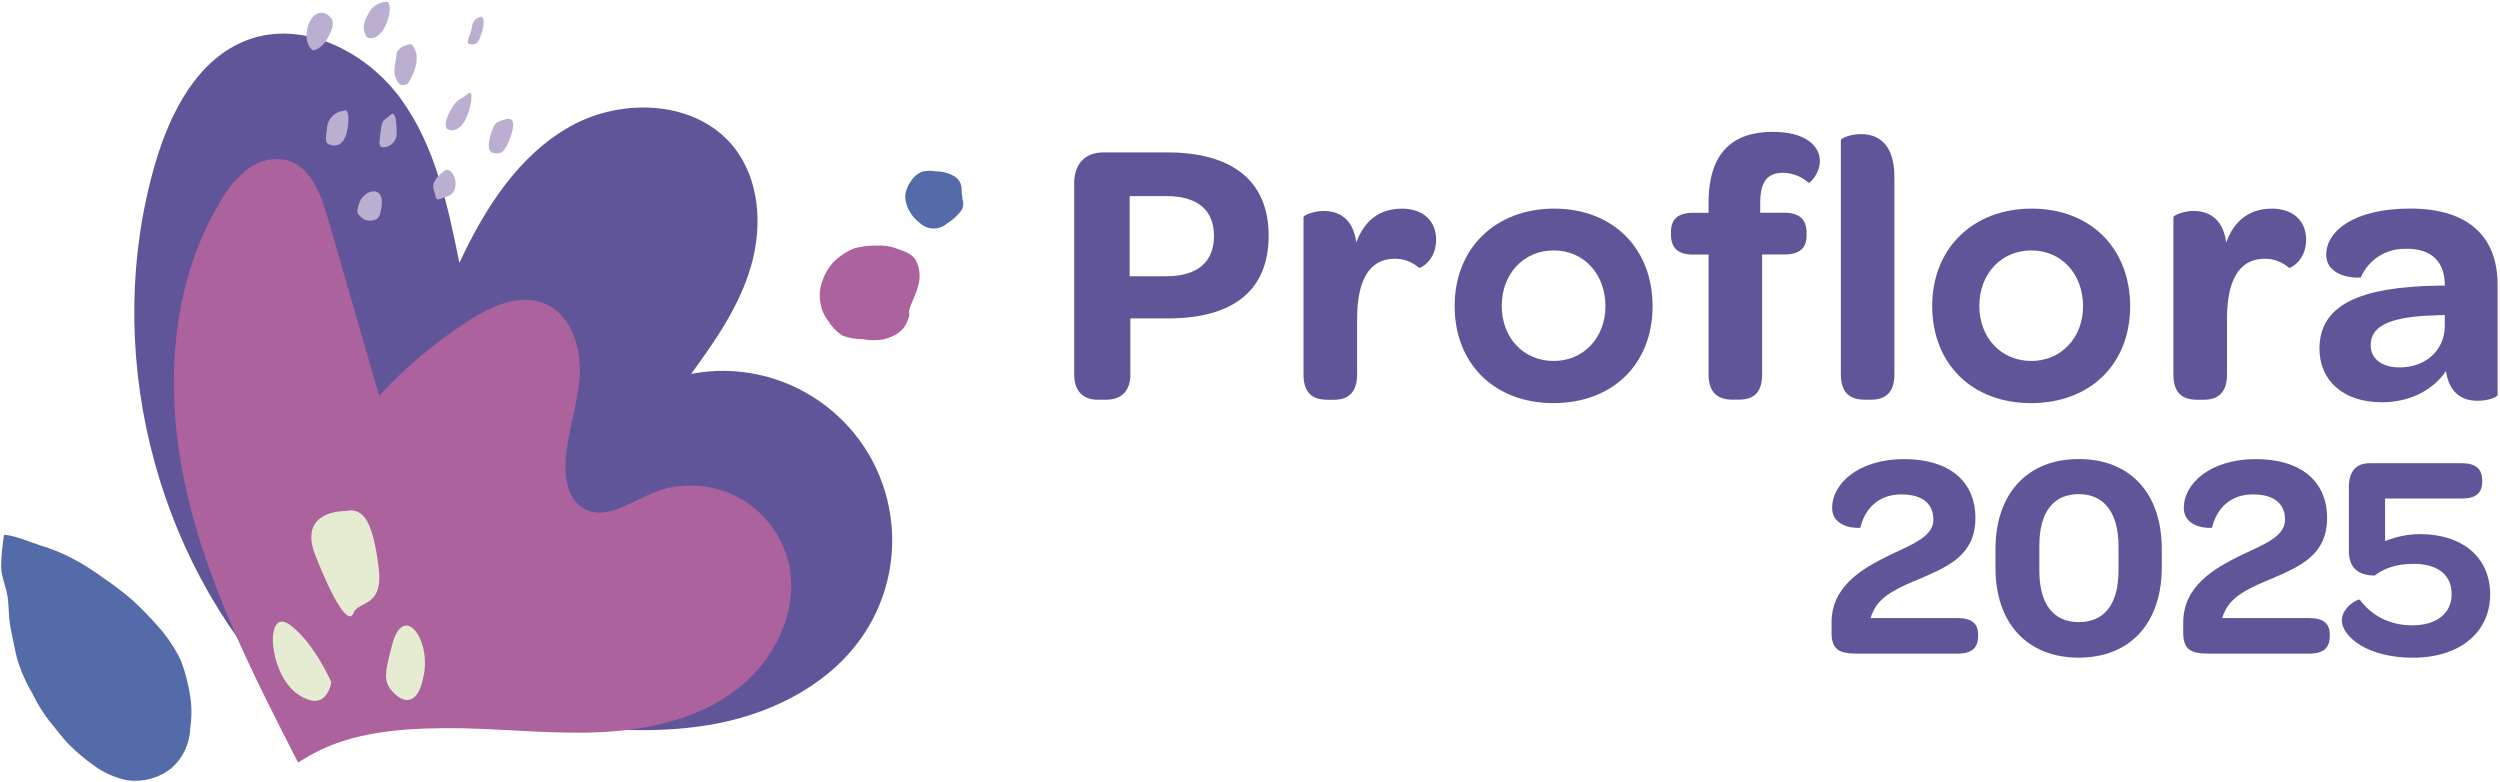 <?xml version="1.0" encoding="UTF-8"?>
<svg xmlns="http://www.w3.org/2000/svg" width="946" height="296" viewBox="0 0 946 296" fill="none">
  <path d="M107.159 262.405C57.716 210.164 38.591 131.098 58.684 62.046C64.365 42.522 74.8 22.029 93.883 15.044C114.691 7.428 138.592 19.462 151.657 37.367C164.723 55.272 169.435 77.742 173.833 99.475C183.364 78.962 196.177 58.743 215.933 47.739C235.689 36.736 263.713 38.019 277.747 55.755C287.467 68.042 288.561 85.505 284.227 100.569C279.893 115.634 270.803 128.825 261.525 141.47C296.324 134.864 329.903 157.734 336.489 192.533C339.581 208.817 336.236 225.649 327.189 239.514C315.049 258.113 293.8 269.285 272.024 273.64C250.248 277.995 227.757 276.228 205.686 273.703C173.138 269.958 139.055 268.927 107.054 261.921" fill="#615599"></path>
  <path d="M112.734 288.452C95.692 255.147 78.46 221.378 70.339 184.854C62.218 148.329 64.069 108.123 83.468 76.101C86.055 71.409 89.548 67.285 93.756 63.961C98.048 60.637 103.602 59.438 108.883 60.721C117.636 63.33 121.381 73.387 123.927 82.16L143.472 149.76C153.487 138.904 164.848 129.373 177.262 121.378C185.909 115.823 196.681 110.9 206.149 114.898C216.353 119.19 220.161 131.982 219.319 143.006C218.478 154.031 214.333 164.656 213.975 175.723C213.765 182.098 215.385 189.356 220.939 192.491C228.871 196.951 238.087 190.324 246.46 186.768C265.795 178.542 288.16 187.526 296.387 206.882C297.06 208.439 297.607 210.059 298.07 211.7C303.098 229.941 293.378 249.971 278.23 261.311C263.081 272.651 243.557 276.544 224.642 277.154C205.728 277.764 186.834 275.365 167.92 275.534C149.006 275.702 129.944 277.49 114.059 287.779L112.755 288.515L112.734 288.452Z" fill="#AC629C"></path>
  <path d="M118.645 6.102C117.404 7.449 116.563 9.132 116.268 10.941C115.637 13.866 115.973 17.464 118.498 19.084C121.822 18.389 123.884 15.086 125.168 11.972C125.82 10.731 126.051 9.321 125.883 7.933C125.588 6.586 122.054 2.82 118.645 6.123" fill="#BAAFD1"></path>
  <path d="M146.607 0.695C143.661 0.611 140.926 2.252 139.601 4.882C136.613 9.616 137.749 11.783 138.296 13.129C138.822 14.476 139.643 14.413 139.643 14.413C139.643 14.413 142.336 15.17 144.86 11.488C147.385 7.806 148.332 1.747 146.607 0.695Z" fill="#BAAFD1"></path>
  <path d="M155.821 16.874C155.295 16.306 150.203 17.779 150.035 20.409C149.866 23.039 149.298 24.364 149.235 26.721C149.172 29.077 150.75 32.443 152.433 32.212C154.116 31.98 154.495 31.833 156.115 28.404C157.735 24.974 158.745 20.03 155.821 16.874Z" fill="#BAAFD1"></path>
  <path d="M177.155 35.41C174.041 37.934 173.157 37.345 171.074 40.733C168.991 44.12 167.645 47.97 169.475 48.917C171.306 49.864 173.936 49.254 176.04 45.404C178.143 41.553 179.574 33.453 177.155 35.431" fill="#BAAFD1"></path>
  <path d="M182.037 6.292C180.123 6.649 178.713 8.269 178.608 10.205C177.976 13.887 175.641 16.37 178.019 16.748C180.396 17.127 181.09 15.844 181.932 13.529C182.773 11.215 183.825 6.902 182.037 6.292Z" fill="#BAAFD1"></path>
  <path d="M130.343 41.869C126.998 42.079 124.263 44.604 123.779 47.928C123.063 53.651 122.979 54.24 125.23 54.871C127.482 55.502 130.048 54.724 131.206 50.158C132.363 45.593 131.963 40.985 130.322 41.869" fill="#BAAFD1"></path>
  <path d="M147.724 43.51C145.22 45.825 144.61 44.857 144.084 49.401C143.558 53.946 143.074 55.461 144.841 55.755C147.619 55.797 149.933 53.651 150.101 50.874C150.038 47.676 150.059 41.364 147.724 43.51Z" fill="#BAAFD1"></path>
  <path d="M167.815 64.95C167.815 64.95 162.934 68.232 164.112 71.745C165.29 75.259 164.491 76.037 167.1 75.091C169.709 74.144 171.981 73.702 172.36 70.209C172.738 66.717 169.898 62.656 167.815 64.928" fill="#BAAFD1"></path>
  <path d="M190.813 45.257C187.973 46.204 187.405 46.161 186.121 49.57C184.838 52.978 184.122 57.565 186.668 57.88C189.214 58.196 190.476 58.238 192.37 53.841C194.263 49.444 195.82 43.595 190.834 45.257" fill="#BAAFD1"></path>
  <path d="M139.979 72.65C138.001 73.407 136.465 75.028 135.876 77.068C134.656 80.666 135.119 80.708 136.907 82.412C138.695 84.117 142.798 83.822 143.64 81.487C144.481 79.151 146.08 70.967 140 72.629" fill="#BAAFD1"></path>
  <path d="M130.849 193.374C130.849 193.374 112.502 192.764 119.319 210.143C126.136 227.521 131.943 236.758 133.794 231.94C135.646 227.122 145.261 230.109 143.262 214.582C141.263 199.055 138.255 191.712 130.849 193.374Z" fill="#E5ECD1"></path>
  <path d="M109.534 236.316C100.046 229.625 101.476 254.957 112.648 262.657C123.82 270.358 125.356 258.071 125.356 258.071C125.356 258.071 118.623 242.754 109.534 236.337" fill="#E5ECD1"></path>
  <path d="M160.515 254.578C162.64 241.175 152.646 228.447 148.522 243.532C145.009 256.387 145.072 258.596 150.016 263.141C150.016 263.141 157.99 270.631 160.515 254.557" fill="#E5ECD1"></path>
  <path d="M344.043 119.568C343.748 120.62 343.349 121.651 342.865 122.619C341.266 125.922 337.5 127.626 334.133 128.468C331.546 128.868 328.895 128.805 326.328 128.321C323.698 128.363 321.068 127.879 318.627 126.932C316.46 125.459 314.63 123.503 313.262 121.251C311.726 119.211 310.738 116.812 310.401 114.287C309.938 111.51 310.254 108.649 311.306 106.019C312.231 103.284 313.767 100.822 315.808 98.76C317.933 96.74 320.395 95.141 323.109 94.005C325.907 93.227 328.81 92.869 331.714 92.932C334.365 92.764 337.037 93.164 339.519 94.132C342.086 95.078 344.948 95.899 346.441 98.276C348.061 101.285 348.419 104.82 347.43 108.081C346.736 111.258 344.885 114.329 344.022 117.359C343.833 118.032 344.253 118.874 344.064 119.547" fill="#AC629C"></path>
  <path d="M364.262 75.637C364.746 77.173 364.451 78.835 363.441 80.098C362.011 81.865 360.286 83.38 358.35 84.579C355.468 87.104 351.154 87.104 348.272 84.558C346.631 83.359 345.263 81.844 344.233 80.098C343.181 78.352 342.591 76.353 342.528 74.312C342.655 72.292 343.37 70.356 344.59 68.757C345.579 67.011 347.157 65.644 349.029 64.928C350.797 64.55 352.606 64.529 354.374 64.865C356.877 64.865 359.318 65.581 361.443 66.906C362.642 67.727 363.484 68.989 363.778 70.42C363.989 71.556 363.778 72.776 364.052 73.912C364.199 74.522 364.115 75.132 364.22 75.637" fill="#546BAA"></path>
  <path d="M1.54 202.316C0.867 206.335 0.488 210.417 0.425 214.498C0.509 218.369 2.381 222.157 2.907 226.028C3.433 229.899 3.202 233.855 4.023 237.684C4.843 241.513 5.495 245.363 6.442 249.129C7.852 253.863 9.85 258.386 12.375 262.636C14.058 266.15 16.099 269.474 18.456 272.567C21.064 275.639 23.421 279.047 26.282 281.888C29.165 284.77 32.3 287.421 35.645 289.756C39.432 292.512 43.766 294.406 48.353 295.29C54.244 296.047 60.198 294.385 64.869 290.703C69.224 286.874 71.791 281.425 71.98 275.618C72.464 272.357 72.569 269.032 72.275 265.75C71.643 260.301 70.339 254.957 68.403 249.844C66.11 245.111 63.164 240.734 59.63 236.821C56.6 233.371 53.381 230.088 50.015 226.996C46.543 224.008 42.903 221.231 39.095 218.706C35.456 215.992 31.626 213.551 27.608 211.426C23.589 209.323 19.381 207.618 15.047 206.314C10.713 204.946 6.148 202.758 1.54 202.337" fill="#546BAA"></path>
  <path d="M427.756 141.617C427.756 147.656 424.6 151.253 418.54 151.253H415.385C409.788 151.253 406.464 147.95 406.464 141.617V69.452C406.464 61.983 410.63 57.67 417.531 57.67H441.684C466.405 57.67 480.06 68.59 480.06 89.145C480.06 109.701 466.973 120.494 441.81 120.494H427.714V141.617H427.756ZM441.41 104.525C453.192 104.525 459.378 99.055 459.378 89.292C459.378 79.53 453.192 74.207 441.41 74.207H427.461V104.546H441.41V104.525Z" fill="#615599"></path>
  <path d="M530.344 78.941C538.529 78.941 543.431 83.548 543.431 90.723C543.431 98.781 537.245 101.642 536.972 101.369C534.447 99.097 531.165 97.855 527.757 97.918C517.847 97.918 513.534 106.544 513.534 120.641V141.638C513.534 148.96 509.789 151.274 504.613 151.274H502.467C496.997 151.274 493.252 149.128 493.252 141.638V82.118C493.252 81.55 496.85 79.824 500.868 79.824C506.191 79.824 511.935 82.265 513.239 91.754C516.122 83.696 521.866 78.962 530.344 78.962V78.941Z" fill="#615599"></path>
  <path d="M550.438 115.739C550.438 94.026 565.818 78.941 588.099 78.941C610.38 78.941 625.339 94.026 625.339 115.886C625.339 137.746 610.233 152.537 587.826 152.537C565.545 152.537 550.438 137.725 550.438 115.739ZM607.497 115.886C607.497 103.662 599.313 94.762 587.952 94.762C576.59 94.762 568.259 103.536 568.259 115.739C568.259 127.942 576.59 136.589 587.952 136.589C599.166 136.589 607.497 127.815 607.497 115.886Z" fill="#615599"></path>
  <path d="M640.779 96.341C634.888 96.341 632.3 93.753 632.3 88.872V87.715C632.3 82.96 634.888 80.519 640.779 80.519H646.522V76.774C646.522 57.228 656.159 49.886 670.823 49.886C683.194 49.886 688.643 55.209 688.643 60.952C688.643 65.834 684.625 69.579 684.33 69.137C681.679 66.759 678.25 65.434 674.694 65.392C668.803 65.392 666.068 68.695 666.068 76.753V80.498H675.115C681.006 80.498 683.594 83.086 683.594 87.967V89.25C683.594 93.858 681.006 96.299 675.115 96.299H666.783V141.596C666.783 149.065 663.186 151.233 657.737 151.233H655.569C650.394 151.233 646.522 148.939 646.522 141.596V96.32H640.779V96.341Z" fill="#615599"></path>
  <path d="M696.578 141.618V53.042C696.578 52.326 700.176 50.748 704.194 50.748C710.233 50.748 716.839 53.904 716.839 66.991V141.618C716.839 148.939 713.094 151.254 707.918 151.254H705.772C700.449 151.254 696.578 149.087 696.578 141.618Z" fill="#615599"></path>
  <path d="M731.146 115.739C731.146 94.026 746.525 78.941 768.806 78.941C791.087 78.941 806.046 94.026 806.046 115.886C806.046 137.746 790.961 152.537 768.533 152.537C746.252 152.537 731.146 137.725 731.146 115.739ZM788.226 115.886C788.226 103.662 780.041 94.762 768.68 94.762C757.319 94.762 748.987 103.536 748.987 115.739C748.987 127.942 757.319 136.589 768.68 136.589C779.894 136.589 788.226 127.815 788.226 115.886Z" fill="#615599"></path>
  <path d="M859.55 78.941C867.734 78.941 872.636 83.548 872.636 90.723C872.636 98.781 866.451 101.642 866.156 101.369C863.631 99.097 860.349 97.855 856.941 97.918C847.01 97.918 842.697 106.544 842.697 120.641V141.638C842.697 148.96 838.952 151.274 833.776 151.274H831.63C826.16 151.274 822.415 149.128 822.415 141.638V82.118C822.415 81.55 826.013 79.824 830.031 79.824C835.354 79.824 841.098 82.265 842.403 91.754C845.285 83.696 851.05 78.962 859.529 78.962L859.55 78.941Z" fill="#615599"></path>
  <path d="M910.738 94.174C903.248 93.795 896.326 98.087 893.338 104.946C893.338 105.24 880.251 105.661 880.251 96.32C880.251 87.546 890.603 78.92 912.021 78.92C933.439 78.92 945.095 88.977 945.095 107.807V149.36C945.095 150.37 941.35 151.653 937.479 151.653C931.146 151.653 926.706 148.203 925.549 140.439C920.521 147.761 911.747 152.221 901.249 152.221C886.584 152.221 877.685 143.89 877.685 131.939C877.685 115.844 892.055 108.501 922.835 108.081H925.129C925.129 99.013 920.1 94.131 910.759 94.131L910.738 94.174ZM925.107 123.208V119.189L921.362 119.337C905.415 119.778 897.062 122.934 897.062 130.551C897.062 135.726 901.228 139.03 907.981 139.03C918.059 139.03 925.107 132.423 925.107 123.229V123.208Z" fill="#615599"></path>
  <path d="M693.064 238.967V235.516C693.064 221.715 704.867 215.024 715.113 210.017C724.139 205.788 731.587 202.884 731.587 196.657C731.587 190.429 727.253 187.084 719.447 187.084C710.316 187.084 705.519 193.101 703.962 199.665C703.962 199.897 693.274 200.338 693.274 192.091C693.274 187.631 695.736 183.065 700.281 179.615C704.846 176.164 711.747 173.724 720.436 173.724C737.689 173.724 747.493 182.181 747.493 196.004C747.493 209.827 737.583 214.161 727.106 218.727C718.753 222.177 711.516 225.291 708.844 231.309C708.402 232.087 708.065 232.971 707.834 233.875H740.697C746.273 233.875 748.503 236.105 748.503 239.998V240.776C748.503 245.005 746.273 247.341 740.697 247.341H702.953C695.484 247.341 693.043 245.678 693.043 238.988L693.064 238.967Z" fill="#615599"></path>
  <path d="M755.088 214.918V207.786C755.088 186.957 766.996 173.702 786.605 173.702C806.214 173.702 818.017 186.852 818.017 207.66V214.666C818.017 235.6 806.214 248.855 786.605 248.855C766.996 248.855 755.088 235.705 755.088 214.897V214.918ZM801.648 215.928V206.692C801.648 194.005 796.199 186.978 786.605 186.978C777.011 186.978 771.688 193.774 771.688 206.461V215.928C771.688 228.51 776.927 235.411 786.605 235.411C796.283 235.411 801.648 228.615 801.648 215.928Z" fill="#615599"></path>
  <path d="M826.137 238.967V235.516C826.137 221.715 837.94 215.024 848.187 210.017C857.212 205.788 864.66 202.884 864.66 196.657C864.66 190.429 860.326 187.084 852.521 187.084C843.39 187.084 838.593 193.101 837.036 199.665C837.036 199.897 826.348 200.338 826.348 192.091C826.348 187.631 828.809 183.065 833.354 179.615C837.919 176.164 844.82 173.724 853.51 173.724C870.762 173.724 880.566 182.181 880.566 196.004C880.566 209.827 870.657 214.161 860.179 218.727C851.826 222.177 844.589 225.291 841.917 231.309C841.475 232.087 841.138 232.971 840.907 233.875H873.771C879.346 233.875 881.576 236.105 881.576 239.998V240.776C881.576 245.005 879.346 247.341 873.771 247.341H836.026C828.557 247.341 826.116 245.678 826.116 238.988L826.137 238.967Z" fill="#615599"></path>
  <path d="M893.296 244.205C888.731 241.428 886.164 237.978 886.164 234.632C886.164 229.835 892.392 226.385 892.96 226.953C897.525 233.075 904.426 236.631 912.779 236.631C922.015 236.631 927.696 232.065 927.696 224.828C927.696 217.59 922.562 213.361 913.326 213.361C906.194 213.361 901.733 215.36 898.514 217.822C892.055 217.59 888.815 214.813 888.815 208.249V184.411C888.815 178.625 891.256 175.28 896.726 175.28H931.588C936.701 175.28 939.268 177.384 939.268 181.739V182.286C939.268 186.62 936.806 188.64 931.588 188.64H902.512V204.777C906.404 203.22 910.759 202.105 915.661 202.105C931.693 202.105 942.276 210.795 942.276 224.933C942.276 239.072 931.02 248.876 912.989 248.876C904.637 248.876 897.946 246.982 893.275 244.205H893.296Z" fill="#615599"></path>
</svg>
